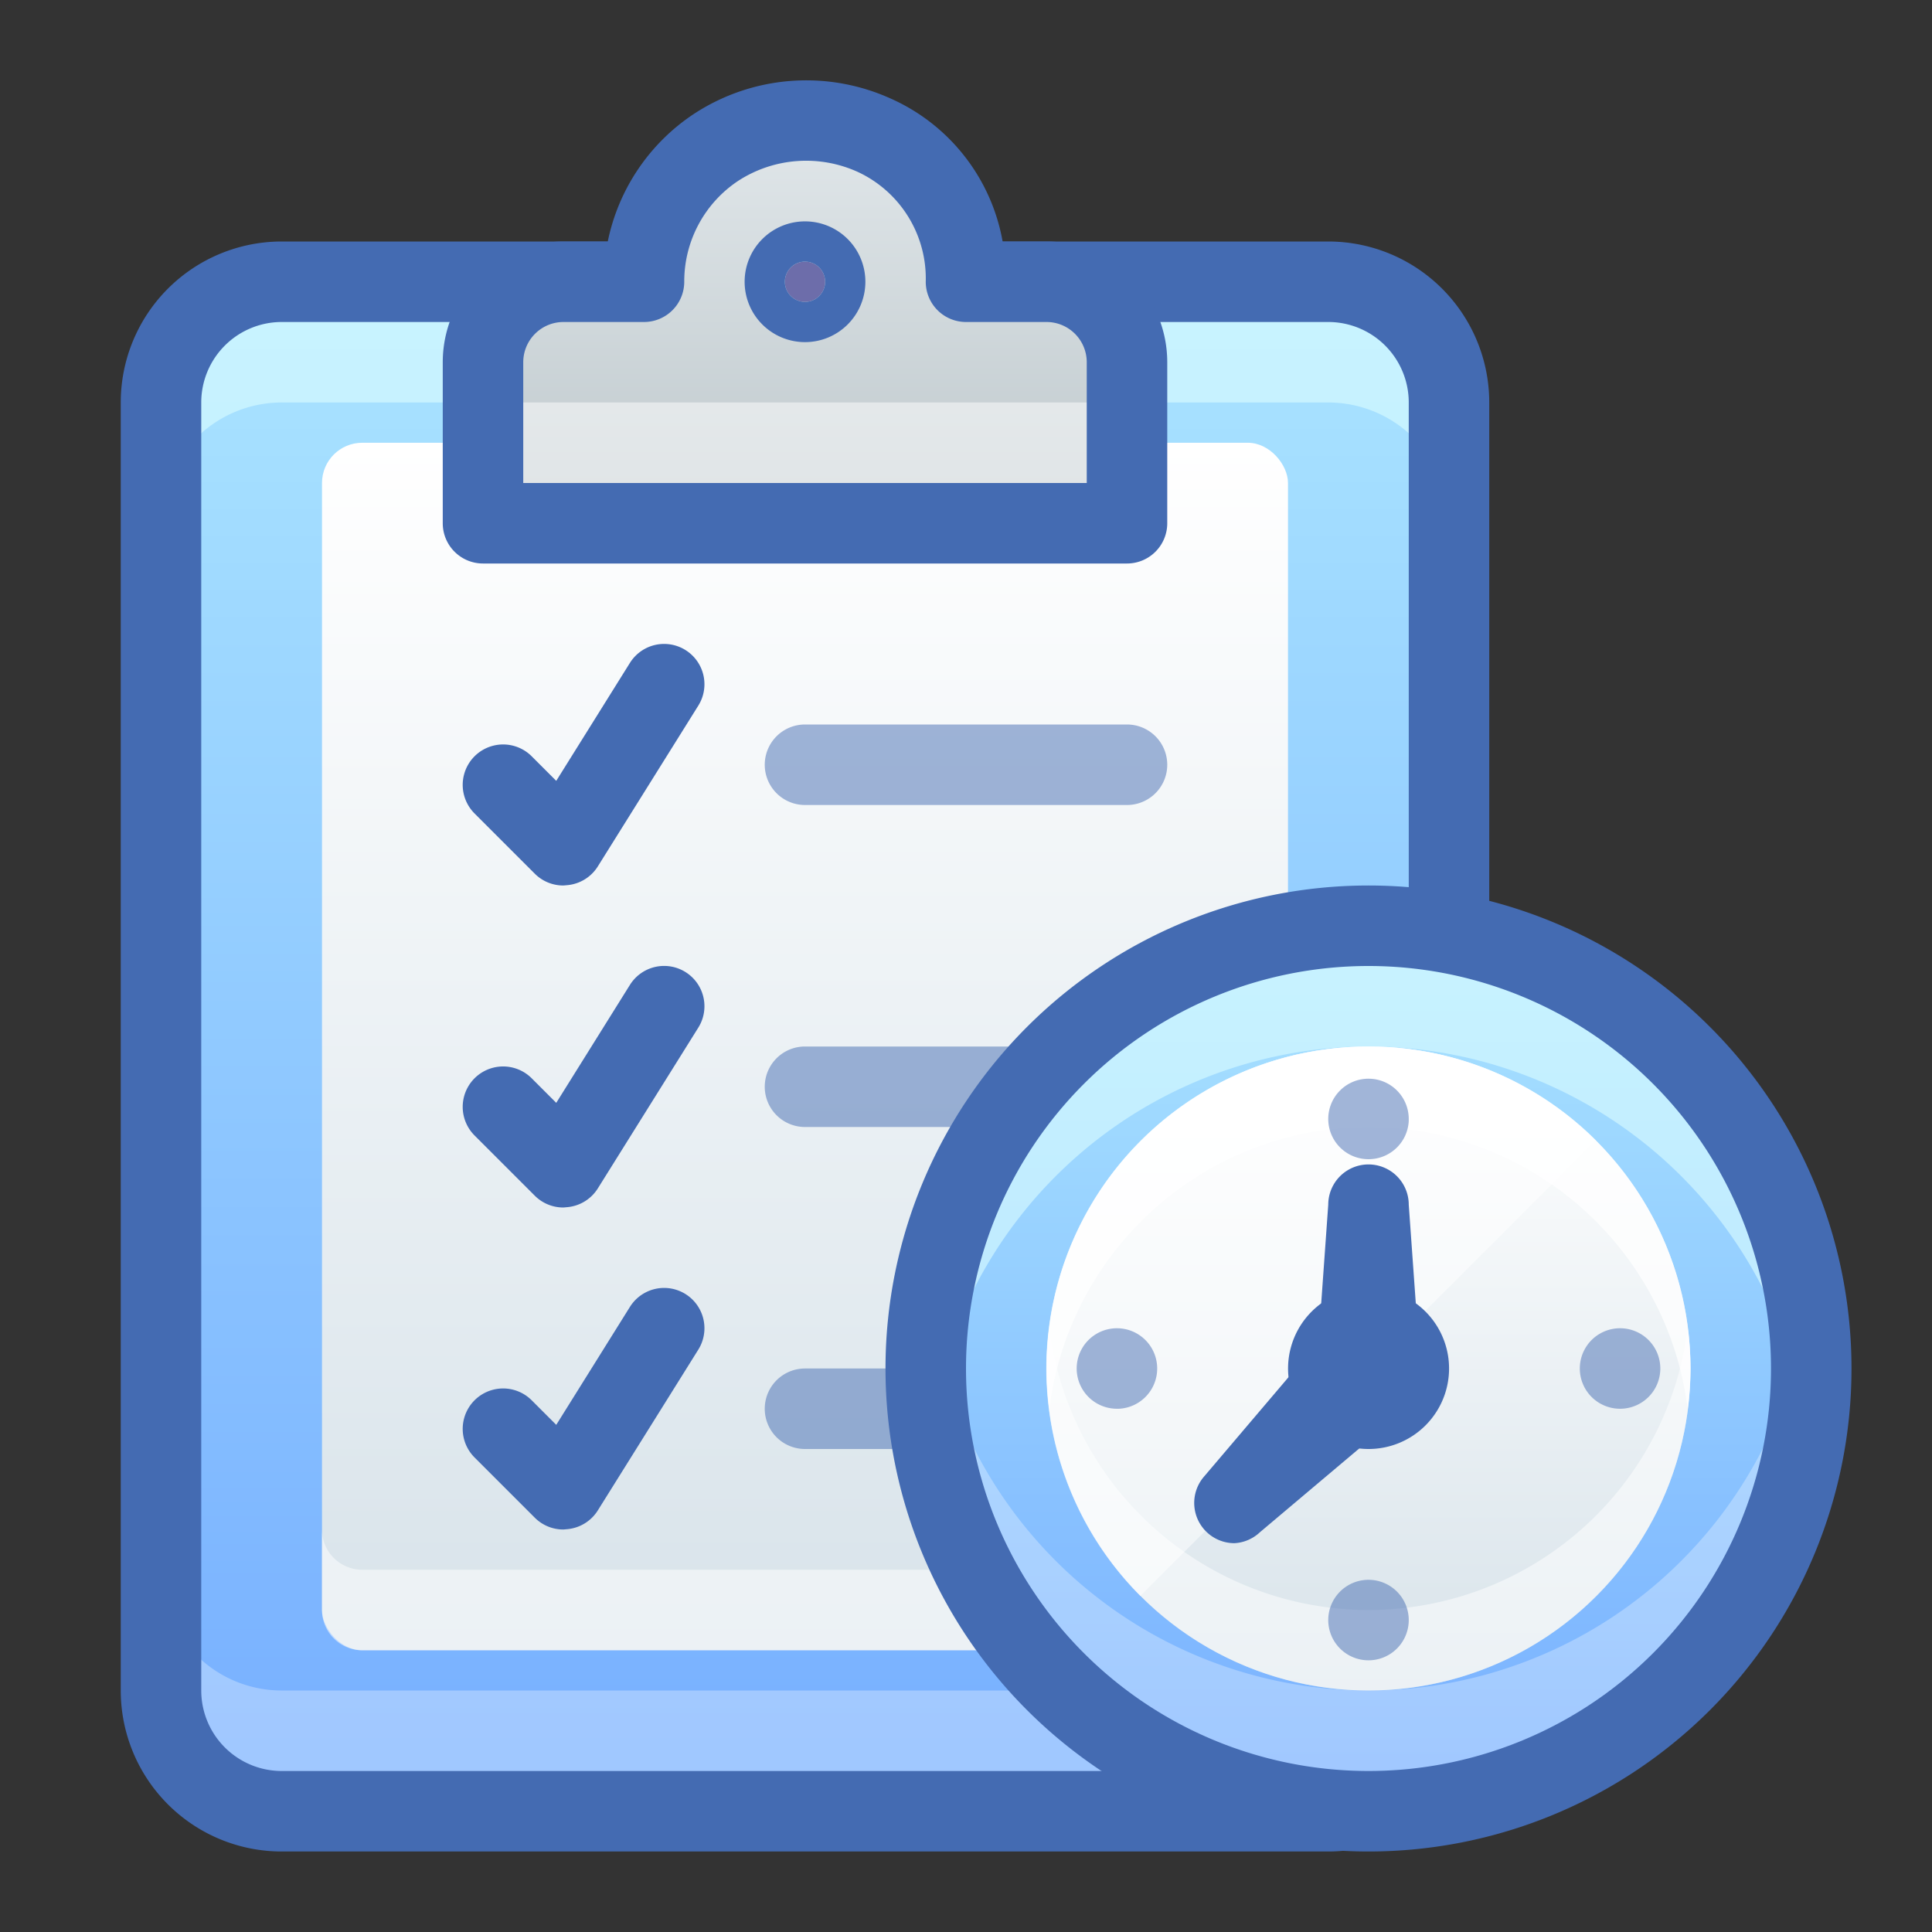 <svg xmlns="http://www.w3.org/2000/svg" xmlns:xlink="http://www.w3.org/1999/xlink" id="_005_Office_1" data-name="005_Office 1" viewBox="0 0 48 48"><rect x="0" y="0" width="48" height="48" fill="#333333" stroke="none"/><defs><style>.cls-1{fill:url(#linear-gradient);}.cls-12,.cls-2,.cls-6{fill:#fff;}.cls-2{opacity:0.3;}.cls-3{fill:#dcfeff;opacity:0.6;}.cls-4{fill:#446bb2;}.cls-5{fill:url(#linear-gradient-2);}.cls-6,.cls-9{opacity:0.5;}.cls-7{fill:url(#linear-gradient-3);}.cls-8{fill:#6d6daa;}.cls-10{fill:url(#linear-gradient-4);}.cls-11{fill:url(#linear-gradient-5);}.cls-12{opacity:0.75;}</style><linearGradient id="linear-gradient" x1="20" y1="7" x2="20" y2="45" gradientUnits="userSpaceOnUse"><stop offset="0" stop-color="#abe5ff"></stop><stop offset="0.21" stop-color="#9fd9ff"></stop><stop offset="1" stop-color="#76aeff"></stop></linearGradient><linearGradient id="linear-gradient-2" x1="20" y1="11" x2="20" y2="41" gradientUnits="userSpaceOnUse"><stop offset="0" stop-color="#fff"></stop><stop offset="1" stop-color="#d8e3ea"></stop></linearGradient><linearGradient id="linear-gradient-3" x1="20" y1="3" x2="20" y2="13" gradientUnits="userSpaceOnUse"><stop offset="0" stop-color="#e1e7ea"></stop><stop offset="1" stop-color="#bec8cc"></stop></linearGradient><linearGradient id="linear-gradient-4" x1="34" y1="23" x2="34" xlink:href="#linear-gradient"></linearGradient><linearGradient id="linear-gradient-5" x1="34" y1="26" x2="34" y2="42" xlink:href="#linear-gradient-2"></linearGradient></defs><title>005a_032</title><rect class="cls-1" x="4" y="7" width="32" height="38" rx="3"></rect><path class="cls-2" d="M33,42H7a3,3,0,0,1-3-3v3a3,3,0,0,0,3,3H33a3,3,0,0,0,3-3V39A3,3,0,0,1,33,42Z"></path><path class="cls-3" d="M33,7H7a3,3,0,0,0-3,3v3a3,3,0,0,1,3-3H33a3,3,0,0,1,3,3V10A3,3,0,0,0,33,7Z"></path><path class="cls-4" d="M33,46H7a4,4,0,0,1-4-4V10A4,4,0,0,1,7,6H33a4,4,0,0,1,4,4V42A4,4,0,0,1,33,46ZM7,8a2,2,0,0,0-2,2V42a2,2,0,0,0,2,2H33a2,2,0,0,0,2-2V10a2,2,0,0,0-2-2Z"></path><rect class="cls-5" x="8" y="11" width="24" height="30" rx="1"></rect><path class="cls-6" d="M31,39H9a1,1,0,0,1-1-1v2a1,1,0,0,0,1,1H31a1,1,0,0,0,1-1V38A1,1,0,0,1,31,39Z"></path><path class="cls-7" d="M26,7H24a3.89,3.89,0,0,0-2.28-3.63A4,4,0,0,0,16,7H14a2,2,0,0,0-2,2v4H28V9A2,2,0,0,0,26,7Z"></path><rect class="cls-6" x="12" y="10" width="16" height="3"></rect><circle class="cls-8" cx="20" cy="7" r="0.5"></circle><path class="cls-4" d="M20,8.5A1.5,1.5,0,1,1,21.5,7,1.5,1.5,0,0,1,20,8.5Zm0-2a.5.5,0,1,0,.5.5A.5.5,0,0,0,20,6.5Z"></path><path class="cls-4" d="M28,14H12a1,1,0,0,1-1-1V9a3,3,0,0,1,3-3h1.1a5,5,0,0,1,2.14-3.17,5.09,5.09,0,0,1,4.87-.39A4.81,4.81,0,0,1,24.91,6H26a3,3,0,0,1,3,3v4A1,1,0,0,1,28,14ZM13,12H27V9a1,1,0,0,0-1-1H24a1,1,0,0,1-1-1,2.92,2.92,0,0,0-1.67-2.72,3.1,3.1,0,0,0-3,.22A3,3,0,0,0,17,7a1,1,0,0,1-1,1H14a1,1,0,0,0-1,1Z"></path><g class="cls-9"><path class="cls-4" d="M28,28H20a1,1,0,0,1,0-2h8a1,1,0,0,1,0,2Z"></path></g><path class="cls-4" d="M14,30a1,1,0,0,1-.71-.29l-1.5-1.5a1,1,0,0,1,1.42-1.42l.61.61,1.83-2.93a1,1,0,1,1,1.7,1.06l-2.5,4a1,1,0,0,1-.74.46Z"></path><g class="cls-9"><path class="cls-4" d="M28,36H20a1,1,0,0,1,0-2h8a1,1,0,0,1,0,2Z"></path></g><path class="cls-4" d="M14,38a1,1,0,0,1-.71-.29l-1.5-1.5a1,1,0,0,1,1.42-1.42l.61.61,1.83-2.93a1,1,0,1,1,1.7,1.06l-2.5,4a1,1,0,0,1-.74.46Z"></path><g class="cls-9"><path class="cls-4" d="M28,20H20a1,1,0,0,1,0-2h8a1,1,0,0,1,0,2Z"></path></g><path class="cls-4" d="M14,22a1,1,0,0,1-.71-.29l-1.5-1.5a1,1,0,0,1,1.42-1.42l.61.61,1.83-2.93a1,1,0,1,1,1.7,1.06l-2.5,4a1,1,0,0,1-.74.46Z"></path><circle class="cls-10" cx="34" cy="34" r="11"></circle><path class="cls-2" d="M34,42a11,11,0,0,1-10.89-9.5A12.31,12.31,0,0,0,23,34a11,11,0,0,0,22,0,12.31,12.31,0,0,0-.11-1.5A11,11,0,0,1,34,42Z"></path><path class="cls-3" d="M34,26a11,11,0,0,1,10.89,9.5A12.31,12.31,0,0,0,45,34a11,11,0,0,0-22,0,12.31,12.31,0,0,0,.11,1.5A11,11,0,0,1,34,26Z"></path><path class="cls-4" d="M34,46A12,12,0,1,1,46,34,12,12,0,0,1,34,46Zm0-22A10,10,0,1,0,44,34,10,10,0,0,0,34,24Z"></path><circle class="cls-11" cx="34" cy="34" r="8"></circle><path class="cls-6" d="M34,40a8,8,0,0,1-7.93-7A8.26,8.26,0,0,0,26,34a8,8,0,0,0,16,0,8.26,8.26,0,0,0-.07-1A8,8,0,0,1,34,40Z"></path><path class="cls-12" d="M34,28a8,8,0,0,1,7.93,7A8.26,8.26,0,0,0,42,34a8,8,0,0,0-16,0,8.26,8.26,0,0,0,.07,1A8,8,0,0,1,34,28Z"></path><path class="cls-6" d="M34,26a8,8,0,0,0-5.67,13.65L39.65,28.33A8,8,0,0,0,34,26Z"></path><g class="cls-9"><path class="cls-4" d="M34,28.8a1,1,0,0,1-1-1,1,1,0,0,1,1-1,1,1,0,0,1,1,1v.05A1,1,0,0,1,34,28.8Z"></path><path class="cls-4" d="M34,41.25a1,1,0,0,1-1-1,1,1,0,0,1,1-1,1,1,0,0,1,1,1v0A1,1,0,0,1,34,41.25Z"></path><path class="cls-4" d="M40.25,35h0a1,1,0,0,1,0-2,1,1,0,0,1,1,1A1,1,0,0,1,40.25,35Z"></path><path class="cls-4" d="M27.8,35h-.05a1,1,0,0,1,0-2,1,1,0,0,1,1,1A1,1,0,0,1,27.8,35Z"></path></g><path class="cls-4" d="M34.25,34.5h-.5a1,1,0,0,1-.73-.32,1,1,0,0,1-.27-.75l.25-3.5a1,1,0,0,1,2,0l.25,3.5a1,1,0,0,1-.27.75A1,1,0,0,1,34.25,34.5Z"></path><path class="cls-4" d="M30.67,38.34a1,1,0,0,1-.76-1.65l2.55-3a1,1,0,0,1,.72-.34.94.94,0,0,1,.74.29l.44.43a1,1,0,0,1-.06,1.47l-3,2.53A1,1,0,0,1,30.67,38.34Z"></path><path class="cls-4" d="M34,36a2,2,0,1,1,1.41-.58A2,2,0,0,1,34,36Zm0-2Zm0,0Zm0,0Zm0,0Zm0,0Zm0,0Zm0,0Z"></path></svg>